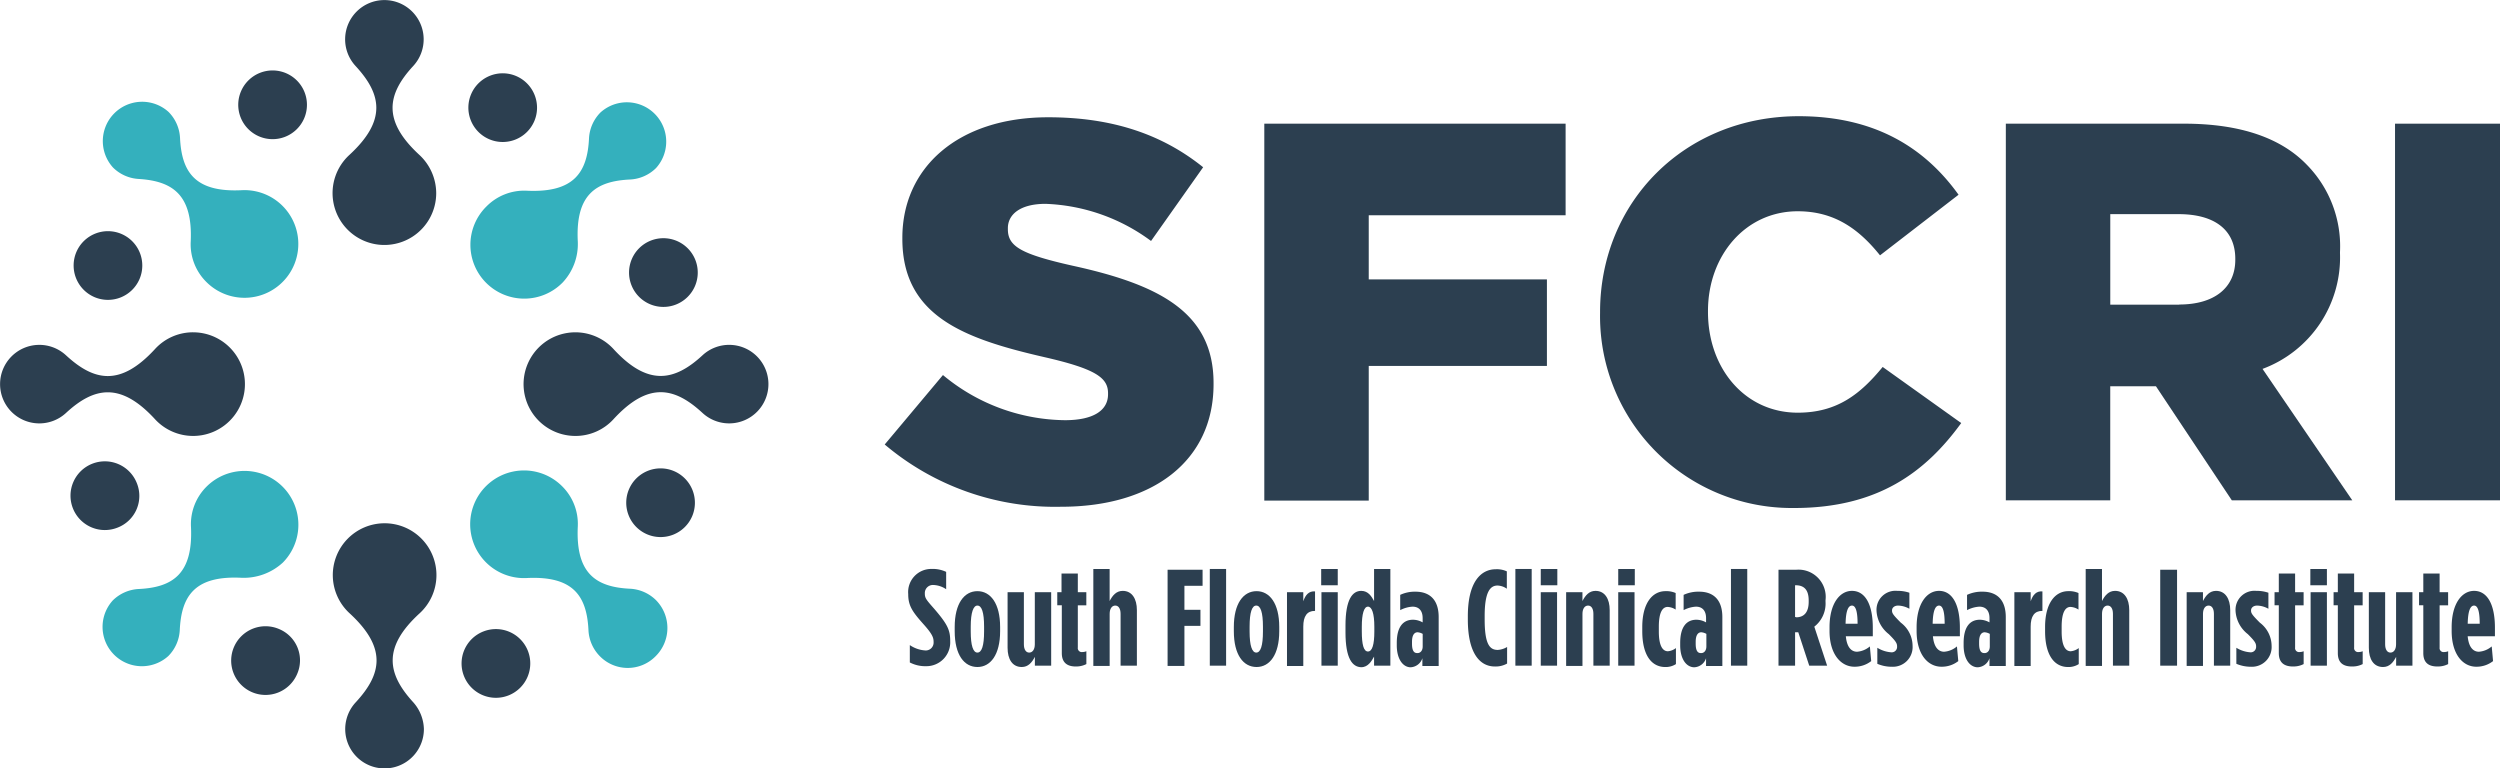 <svg id="Group_228" data-name="Group 228" xmlns="http://www.w3.org/2000/svg" width="235.132" height="72.256" viewBox="0 0 235.132 72.256">
  <g id="Group_142" data-name="Group 142" transform="translate(83.21 10.929)">
    <path id="Path_301" data-name="Path 301" d="M363.4,430.877l5.477-6.532a18.2,18.2,0,0,0,11.482,4.246c2.638,0,4.045-.9,4.045-2.437v-.1c0-1.457-1.156-2.286-5.979-3.392-7.537-1.734-13.366-3.844-13.366-11.13v-.1c0-6.582,5.226-11.331,13.718-11.331,6.03,0,10.728,1.608,14.572,4.7l-4.9,6.934a17.712,17.712,0,0,0-9.924-3.492c-2.387,0-3.542,1-3.542,2.286v.1c0,1.608,1.206,2.337,6.13,3.442,8.14,1.784,13.215,4.4,13.215,11.029v.1c0,7.236-5.728,11.532-14.32,11.532A24.791,24.791,0,0,1,363.4,430.877Z" transform="translate(-363.4 -400)" fill="#2c3f50"/>
    <path id="Path_302" data-name="Path 302" d="M505.5,402.5h28.339v8.617H515.323v6.03h16.758v8.14H515.323v12.662H505.5Z" transform="translate(-469.799 -401.797)" fill="#2c3f50"/>
    <path id="Path_303" data-name="Path 303" d="M631.2,418.216v-.1c0-10.326,7.939-18.416,18.692-18.416,7.236,0,11.909,3.04,15.024,7.386l-7.386,5.7c-2.035-2.537-4.346-4.145-7.738-4.145-4.949,0-8.442,4.2-8.442,9.371v.1c0,5.326,3.492,9.472,8.442,9.472,3.693,0,5.879-1.734,7.989-4.3l7.386,5.276c-3.341,4.6-7.839,7.989-15.7,7.989A18.031,18.031,0,0,1,631.2,418.216Z" transform="translate(-563.919 -399.7)" fill="#2c3f50"/>
    <path id="Path_304" data-name="Path 304" d="M783.1,402.5h16.757c5.427,0,9.17,1.407,11.532,3.844a10.942,10.942,0,0,1,3.14,8.241v.1a11.185,11.185,0,0,1-7.286,10.879l8.442,12.361H804.355L797.22,427.2h-4.3v10.728H783.1Zm16.305,17.009c3.341,0,5.276-1.608,5.276-4.2v-.1c0-2.789-2.035-4.2-5.326-4.2h-6.432v8.517h6.482Z" transform="translate(-677.656 -401.797)" fill="#2c3f50"/>
    <path id="Path_305" data-name="Path 305" d="M928.8,402.5h9.874v35.424H928.8Z" transform="translate(-786.751 -401.797)" fill="#2c3f50"/>
  </g>
  <g id="Group_143" data-name="Group 143" transform="translate(85.42 53.513)">
    <path id="Path_306" data-name="Path 306" d="M372.351,577.993V576.36a2.9,2.9,0,0,0,1.407.5.739.739,0,0,0,.829-.779v-.025c0-.4-.126-.729-.879-1.583-1.08-1.206-1.507-1.784-1.507-2.889v-.025a2.174,2.174,0,0,1,2.186-2.362,2.99,2.99,0,0,1,1.382.276v1.633a2.286,2.286,0,0,0-1.206-.4.758.758,0,0,0-.8.779v.025c0,.427.126.578.879,1.432,1.231,1.432,1.507,1.985,1.507,3.015v.025a2.241,2.241,0,0,1-2.236,2.362A3.164,3.164,0,0,1,372.351,577.993Z" transform="translate(-372.2 -569.2)" fill="#2c3f50"/>
    <path id="Path_307" data-name="Path 307" d="M389.6,581.269v-.4c0-2.211.9-3.367,2.136-3.367s2.136,1.156,2.136,3.367v.4c0,2.211-.9,3.367-2.136,3.367S389.6,583.5,389.6,581.269Zm2.764.025v-.452c0-1.357-.226-1.985-.628-1.985-.377,0-.628.628-.628,1.985v.452c0,1.332.226,1.985.628,1.985S392.364,582.65,392.364,581.294Z" transform="translate(-385.228 -575.415)" fill="#2c3f50"/>
    <path id="Path_308" data-name="Path 308" d="M409.4,583.126V577.9h1.533v4.9c0,.5.2.779.5.779s.528-.276.528-.779v-4.9H413.5v6.909h-1.533v-.829c-.276.528-.628.955-1.231.955C409.852,584.935,409.4,584.206,409.4,583.126Z" transform="translate(-400.054 -575.714)" fill="#2c3f50"/>
    <path id="Path_309" data-name="Path 309" d="M428.427,578.387v-4.5H428v-1.231h.4V570.9h1.533v1.759h.8v1.231h-.8v3.97a.374.374,0,0,0,.427.427,1.008,1.008,0,0,0,.377-.075v1.206a2.091,2.091,0,0,1-.9.226C429.131,579.668,428.427,579.442,428.427,578.387Z" transform="translate(-413.981 -570.473)" fill="#2c3f50"/>
    <path id="Path_310" data-name="Path 310" d="M441.5,569.2h1.533v3.015c.276-.528.628-.955,1.231-.955.879,0,1.332.754,1.332,1.809v5.226h-1.533v-4.874c0-.5-.2-.779-.5-.779s-.528.276-.528.779v4.9H441.5Z" transform="translate(-424.089 -569.2)" fill="#2c3f50"/>
    <path id="Path_311" data-name="Path 311" d="M469.3,569.5h3.291v1.507h-1.708v2.261h1.507v1.507h-1.507v3.769H469.3Z" transform="translate(-444.905 -569.425)" fill="#2c3f50"/>
    <path id="Path_312" data-name="Path 312" d="M485.1,569.2h1.533v9.095H485.1Z" transform="translate(-456.735 -569.2)" fill="#2c3f50"/>
    <path id="Path_313" data-name="Path 313" d="M494.1,581.269v-.4c0-2.211.9-3.367,2.136-3.367s2.135,1.156,2.135,3.367v.4c0,2.211-.9,3.367-2.135,3.367S494.1,583.5,494.1,581.269Zm2.738.025v-.452c0-1.357-.226-1.985-.628-1.985s-.628.628-.628,1.985v.452c0,1.332.226,1.985.628,1.985S496.838,582.65,496.838,581.294Z" transform="translate(-463.474 -575.415)" fill="#2c3f50"/>
    <path id="Path_314" data-name="Path 314" d="M514,577.662h1.533v.854c.2-.6.528-.98,1.105-.93v1.834h-.025c-.729,0-1.08.5-1.08,1.482V584.6H514Z" transform="translate(-478.375 -575.476)" fill="#2c3f50"/>
    <path id="Path_315" data-name="Path 315" d="M526.8,569.2h1.558v1.533H526.8Zm.025,2.186h1.533v6.909h-1.533Z" transform="translate(-487.959 -569.2)" fill="#2c3f50"/>
    <path id="Path_316" data-name="Path 316" d="M535.9,575.154v-.628c0-2.462.653-3.266,1.482-3.266.678,0,.98.553,1.206.955V569.2h1.532v9.095h-1.532v-.854c-.226.4-.553,1-1.206,1C536.553,578.42,535.9,577.642,535.9,575.154Zm2.713-.075v-.452c0-1.231-.226-1.884-.6-1.884s-.578.678-.578,1.884v.452c0,1.231.176,1.884.578,1.884S538.613,576.31,538.613,575.079Z" transform="translate(-494.773 -569.2)" fill="#2c3f50"/>
    <path id="Path_317" data-name="Path 317" d="M555.1,582.75v-.226c0-1.558.628-2.186,1.533-2.186a1.881,1.881,0,0,1,.9.251v-.4c0-.7-.352-1.08-.955-1.08a2.87,2.87,0,0,0-1.156.327V578a3.245,3.245,0,0,1,1.432-.3c1.407,0,2.186.829,2.186,2.387v4.6h-1.533v-.729a1.225,1.225,0,0,1-1.131.854C555.653,584.785,555.1,584.006,555.1,582.75Zm2.437.1v-1.181a1.175,1.175,0,0,0-.477-.151c-.3,0-.528.251-.528.9v.176c0,.678.2.879.477.879C557.286,583.5,557.537,583.277,557.537,582.85Z" transform="translate(-509.149 -575.564)" fill="#2c3f50"/>
    <path id="Path_318" data-name="Path 318" d="M581.7,574.023v-.3c0-3.166,1.181-4.422,2.638-4.422a2.222,2.222,0,0,1,1.03.2v1.633a1.609,1.609,0,0,0-.879-.3c-.7,0-1.206.628-1.206,2.864v.327c0,2.387.5,2.864,1.231,2.864a1.959,1.959,0,0,0,.879-.276v1.558a2.19,2.19,0,0,1-1.156.276C582.805,578.445,581.7,577.164,581.7,574.023Z" transform="translate(-529.066 -569.275)" fill="#2c3f50"/>
    <path id="Path_319" data-name="Path 319" d="M599.5,569.2h1.533v9.095H599.5Z" transform="translate(-542.394 -569.2)" fill="#2c3f50"/>
    <path id="Path_320" data-name="Path 320" d="M609,569.2h1.558v1.533H609Zm0,2.186h1.533v6.909H609Z" transform="translate(-549.507 -569.2)" fill="#2c3f50"/>
    <path id="Path_321" data-name="Path 321" d="M618.5,577.526h1.533v.829c.276-.528.628-.955,1.231-.955.879,0,1.332.754,1.332,1.809v5.226h-1.533v-4.874c0-.5-.2-.779-.5-.779s-.528.276-.528.779v4.9H618.5Z" transform="translate(-556.62 -575.34)" fill="#2c3f50"/>
    <path id="Path_322" data-name="Path 322" d="M638,569.2h1.558v1.533H638Zm0,2.186h1.533v6.909H638Z" transform="translate(-571.221 -569.2)" fill="#2c3f50"/>
    <path id="Path_323" data-name="Path 323" d="M647,581.269v-.4c0-2.211.93-3.367,2.186-3.367a2.162,2.162,0,0,1,.955.176v1.558a1.5,1.5,0,0,0-.754-.251c-.477,0-.829.5-.829,1.859v.452c0,1.332.352,1.859.854,1.859a1.446,1.446,0,0,0,.754-.3v1.507a1.788,1.788,0,0,1-1,.276C647.854,584.635,647,583.5,647,581.269Z" transform="translate(-577.96 -575.415)" fill="#2c3f50"/>
    <path id="Path_324" data-name="Path 324" d="M661.2,582.75v-.226c0-1.558.628-2.186,1.533-2.186a1.881,1.881,0,0,1,.9.251v-.4c0-.7-.352-1.08-.955-1.08a2.87,2.87,0,0,0-1.156.327V578a3.281,3.281,0,0,1,1.457-.3c1.407,0,2.186.829,2.186,2.387v4.6h-1.533v-.729a1.225,1.225,0,0,1-1.131.854C661.753,584.785,661.2,584.006,661.2,582.75Zm2.462.1v-1.181a1.175,1.175,0,0,0-.477-.151c-.3,0-.528.251-.528.9v.176c0,.678.2.879.477.879C663.411,583.5,663.662,583.277,663.662,582.85Z" transform="translate(-588.593 -575.564)" fill="#2c3f50"/>
    <path id="Path_325" data-name="Path 325" d="M680.2,569.2h1.533v9.095H680.2Z" transform="translate(-602.819 -569.2)" fill="#2c3f50"/>
    <path id="Path_326" data-name="Path 326" d="M698,569.5h1.633a2.56,2.56,0,0,1,2.789,2.864v.126a2.756,2.756,0,0,1-1.055,2.362l1.206,3.668h-1.683l-1.03-3.141h-.3v3.141H698Zm1.658,4.472c.678,0,1.181-.4,1.181-1.457v-.126c0-1.131-.553-1.432-1.231-1.432h-.05v2.99h.1Z" transform="translate(-616.147 -569.425)" fill="#2c3f50"/>
    <path id="Path_327" data-name="Path 327" d="M717.1,581.169v-.352c0-2.211.955-3.417,2.11-3.417,1.206,0,1.96,1.206,1.96,3.467v.8h-2.537c.1,1.08.553,1.457,1.055,1.457a2.088,2.088,0,0,0,1.206-.5l.126,1.382a2.518,2.518,0,0,1-1.533.528C718.205,584.56,717.1,583.4,717.1,581.169Zm2.638-.678c0-1.156-.176-1.708-.528-1.708s-.578.5-.6,1.708Z" transform="translate(-630.448 -575.34)" fill="#2c3f50"/>
    <path id="Path_328" data-name="Path 328" d="M734.775,584.259v-1.507a2.913,2.913,0,0,0,1.306.427.508.508,0,0,0,.553-.528v-.025c0-.3-.126-.5-.779-1.156a2.976,2.976,0,0,1-1.156-2.186v-.025a1.782,1.782,0,0,1,1.96-1.859,3.333,3.333,0,0,1,1.131.176v1.507a2.314,2.314,0,0,0-1.055-.3c-.352,0-.578.2-.578.452v.025c0,.251.126.427.829,1.131a2.757,2.757,0,0,1,1.105,2.161v.025a1.853,1.853,0,0,1-1.935,1.96A3.394,3.394,0,0,1,734.775,584.259Z" transform="translate(-643.627 -575.34)" fill="#2c3f50"/>
    <path id="Path_329" data-name="Path 329" d="M749.7,581.169v-.352c0-2.211.955-3.417,2.11-3.417,1.206,0,1.96,1.206,1.96,3.467v.8h-2.537c.1,1.08.553,1.457,1.055,1.457a2.088,2.088,0,0,0,1.206-.5l.126,1.382a2.518,2.518,0,0,1-1.533.528C750.78,584.56,749.7,583.4,749.7,581.169Zm2.638-.678c0-1.156-.176-1.708-.528-1.708s-.578.5-.6,1.708Z" transform="translate(-654.858 -575.34)" fill="#2c3f50"/>
    <path id="Path_330" data-name="Path 330" d="M767.3,582.75v-.226c0-1.558.628-2.186,1.533-2.186a1.881,1.881,0,0,1,.9.251v-.4c0-.7-.352-1.08-.955-1.08a2.87,2.87,0,0,0-1.156.327V578a3.281,3.281,0,0,1,1.457-.3c1.407,0,2.186.829,2.186,2.387v4.6h-1.533v-.729a1.225,1.225,0,0,1-1.131.854C767.853,584.785,767.3,584.006,767.3,582.75Zm2.462.1v-1.181a1.175,1.175,0,0,0-.477-.151c-.3,0-.528.251-.528.9v.176c0,.678.2.879.477.879C769.511,583.5,769.762,583.277,769.762,582.85Z" transform="translate(-668.036 -575.564)" fill="#2c3f50"/>
    <path id="Path_331" data-name="Path 331" d="M786.3,577.662h1.533v.854c.2-.6.528-.98,1.105-.93v1.834h-.025c-.729,0-1.08.5-1.08,1.482V584.6H786.3v-6.934Z" transform="translate(-682.263 -575.476)" fill="#2c3f50"/>
    <path id="Path_332" data-name="Path 332" d="M797.8,581.269v-.4c0-2.211.93-3.367,2.186-3.367a2.162,2.162,0,0,1,.955.176v1.558a1.5,1.5,0,0,0-.754-.251c-.477,0-.829.5-.829,1.859v.452c0,1.332.352,1.859.854,1.859a1.446,1.446,0,0,0,.754-.3v1.507a1.788,1.788,0,0,1-1,.276C798.654,584.635,797.8,583.5,797.8,581.269Z" transform="translate(-690.874 -575.415)" fill="#2c3f50"/>
    <path id="Path_333" data-name="Path 333" d="M813,569.2h1.533v3.015c.276-.528.628-.955,1.231-.955.879,0,1.332.754,1.332,1.809v5.226h-1.533v-4.874c0-.5-.2-.779-.5-.779s-.528.276-.528.779v4.9H813Z" transform="translate(-702.255 -569.2)" fill="#2c3f50"/>
    <path id="Path_334" data-name="Path 334" d="M840.9,569.5h1.583v9.019H840.9Z" transform="translate(-723.145 -569.425)" fill="#2c3f50"/>
    <path id="Path_335" data-name="Path 335" d="M850.8,577.526h1.533v.829c.276-.528.628-.955,1.231-.955.879,0,1.332.754,1.332,1.809v5.226h-1.533v-4.874c0-.5-.2-.779-.5-.779s-.528.276-.528.779v4.9H850.8v-6.934Z" transform="translate(-730.558 -575.34)" fill="#2c3f50"/>
    <path id="Path_336" data-name="Path 336" d="M869.176,584.259v-1.507a2.912,2.912,0,0,0,1.306.427.508.508,0,0,0,.553-.528v-.025c0-.3-.126-.5-.779-1.156a2.976,2.976,0,0,1-1.156-2.186v-.025a1.782,1.782,0,0,1,1.96-1.859,3.333,3.333,0,0,1,1.131.176v1.507a2.313,2.313,0,0,0-1.055-.3c-.352,0-.578.2-.578.452v.025c0,.251.126.427.829,1.131a2.757,2.757,0,0,1,1.105,2.161v.025a1.853,1.853,0,0,1-1.935,1.96A3.476,3.476,0,0,1,869.176,584.259Z" transform="translate(-744.261 -575.34)" fill="#2c3f50"/>
    <path id="Path_337" data-name="Path 337" d="M884.1,578.387v-4.5h-.4v-1.231h.4V570.9h1.533v1.759h.8v1.231h-.8v3.97a.374.374,0,0,0,.427.427,1.008,1.008,0,0,0,.377-.075v1.206a2.091,2.091,0,0,1-.9.226C884.805,579.668,884.1,579.442,884.1,578.387Z" transform="translate(-755.192 -570.473)" fill="#2c3f50"/>
    <path id="Path_338" data-name="Path 338" d="M897.1,569.2h1.558v1.533H897.1Zm.025,2.186h1.533v6.909h-1.533Z" transform="translate(-765.226 -569.2)" fill="#2c3f50"/>
    <path id="Path_339" data-name="Path 339" d="M906.2,578.387v-4.5h-.4v-1.231h.4V570.9h1.533v1.759h.8v1.231h-.8v3.97a.374.374,0,0,0,.427.427,1.008,1.008,0,0,0,.377-.075v1.206a2.091,2.091,0,0,1-.9.226C906.88,579.668,906.2,579.442,906.2,578.387Z" transform="translate(-771.74 -570.473)" fill="#2c3f50"/>
    <path id="Path_340" data-name="Path 340" d="M919,583.126V577.9h1.533v4.9c0,.5.2.779.5.779s.528-.276.528-.779v-4.9H923.1v6.909h-1.533v-.829c-.276.528-.628.955-1.231.955C919.452,584.935,919,584.206,919,583.126Z" transform="translate(-781.624 -575.714)" fill="#2c3f50"/>
    <path id="Path_341" data-name="Path 341" d="M938.2,578.387v-4.5h-.4v-1.231h.4V570.9h1.533v1.759h.8v1.231h-.8v3.97a.374.374,0,0,0,.427.427,1.008,1.008,0,0,0,.377-.075v1.206a2.091,2.091,0,0,1-.9.226C938.88,579.668,938.2,579.442,938.2,578.387Z" transform="translate(-795.701 -570.473)" fill="#2c3f50"/>
    <path id="Path_342" data-name="Path 342" d="M950,581.169v-.352c0-2.211.955-3.417,2.11-3.417,1.206,0,1.96,1.206,1.96,3.467v.8h-2.563c.1,1.08.553,1.457,1.055,1.457a2.088,2.088,0,0,0,1.206-.5l.126,1.382a2.518,2.518,0,0,1-1.533.528C951.08,584.56,950,583.4,950,581.169Zm2.638-.678c0-1.156-.176-1.708-.528-1.708s-.578.5-.6,1.708Z" transform="translate(-804.835 -575.34)" fill="#2c3f50"/>
  </g>
  <g id="Group_146" data-name="Group 146" transform="translate(0)">
    <path id="Path_343" data-name="Path 343" d="M83.278,542.456h0c-4.4-.226-5.678,1.683-5.829,4.924h0a3.734,3.734,0,0,1-1.08,2.437,3.7,3.7,0,0,1-5.226-5.226,3.734,3.734,0,0,1,2.437-1.08h0c3.216-.151,5.125-1.432,4.924-5.829h0a4.99,4.99,0,0,1,1.482-3.819,5.063,5.063,0,0,1,7.16,7.16A5.428,5.428,0,0,1,83.278,542.456Z" transform="translate(-60.541 -488.113)" fill="#34b0bd"/>
    <path id="Path_344" data-name="Path 344" d="M78.554,407.028h0a4.99,4.99,0,0,0,1.482,3.819,5.063,5.063,0,1,0,3.341-8.643h0c-4.4.226-5.678-1.683-5.829-4.924h0a3.734,3.734,0,0,0-1.08-2.437,3.7,3.7,0,0,0-5.226,5.226,3.734,3.734,0,0,0,2.437,1.08h0C76.845,401.35,78.755,402.631,78.554,407.028Z" transform="translate(-60.616 -384.316)" fill="#34b0bd"/>
    <path id="Path_345" data-name="Path 345" d="M218.456,407.178h0c-.226-4.4,1.683-5.678,4.924-5.829h0a3.734,3.734,0,0,0,2.437-1.08,3.7,3.7,0,0,0-5.226-5.226,3.734,3.734,0,0,0-1.08,2.437h0c-.151,3.216-1.432,5.125-5.829,4.924h0a4.99,4.99,0,0,0-3.819,1.482,5.063,5.063,0,1,0,7.16,7.16A5.284,5.284,0,0,0,218.456,407.178Z" transform="translate(-164.113 -384.466)" fill="#34b0bd"/>
    <path id="Path_346" data-name="Path 346" d="M225.667,544.491a3.735,3.735,0,0,0-2.437-1.08h0c-3.216-.151-5.125-1.432-4.924-5.829h0a4.99,4.99,0,0,0-1.482-3.819,5.063,5.063,0,1,0-3.341,8.643h0c4.4-.226,5.678,1.683,5.829,4.924h0a3.735,3.735,0,0,0,1.08,2.437,3.67,3.67,0,0,0,5.226,0A3.731,3.731,0,0,0,225.667,544.491Z" transform="translate(-163.964 -488.039)" fill="#34b0bd"/>
    <g id="Group_145" data-name="Group 145">
      <g id="Group_144" data-name="Group 144">
        <path id="Path_347" data-name="Path 347" d="M166.448,374.364a4.874,4.874,0,1,1-8.165-3.593h0c3.517-3.241,3.04-5.7.578-8.366h0a3.693,3.693,0,1,1,5.427,0h0c-2.462,2.663-2.914,5.15.578,8.366h0A4.931,4.931,0,0,1,166.448,374.364Z" transform="translate(-125.421 -356.2)" fill="#2c3f50"/>
        <path id="Path_348" data-name="Path 348" d="M233.073,490.348a4.838,4.838,0,0,0,3.593-1.583h0c3.241-3.517,5.7-3.04,8.366-.578h0a3.693,3.693,0,1,0,0-5.427h0c-2.663,2.462-5.15,2.914-8.366-.578h0a4.873,4.873,0,1,0-3.593,8.165Z" transform="translate(-178.957 -449.346)" fill="#2c3f50"/>
        <path id="Path_349" data-name="Path 349" d="M50.364,480.6a4.838,4.838,0,0,0-3.593,1.583h0c-3.241,3.517-5.7,3.04-8.366.578h0a3.693,3.693,0,1,0,0,5.427h0c2.663-2.462,5.15-2.914,8.366.578h0a4.873,4.873,0,1,0,3.593-8.165Z" transform="translate(-32.2 -449.346)" fill="#2c3f50"/>
        <path id="Path_350" data-name="Path 350" d="M164.362,568.933h0c-2.437-2.663-2.914-5.15.6-8.366h0a4.874,4.874,0,1,0-6.582,0h0c3.517,3.241,3.04,5.7.578,8.366h0a3.7,3.7,0,1,0,6.407,2.512A3.938,3.938,0,0,0,164.362,568.933Z" transform="translate(-125.496 -502.883)" fill="#2c3f50"/>
        <path id="Path_351" data-name="Path 351" d="M267.924,449.819a3.231,3.231,0,1,0,1.809-4.2A3.233,3.233,0,0,0,267.924,449.819Z" transform="translate(-208.531 -422.987)" fill="#2c3f50"/>
        <path id="Path_352" data-name="Path 352" d="M271.161,531.815a3.23,3.23,0,1,0,1.683,4.246A3.237,3.237,0,0,0,271.161,531.815Z" transform="translate(-207.749 -487.497)" fill="#2c3f50"/>
        <path id="Path_353" data-name="Path 353" d="M211.228,593.733a3.231,3.231,0,1,0-1.809,4.2A3.233,3.233,0,0,0,211.228,593.733Z" transform="translate(-161.584 -532.531)" fill="#2c3f50"/>
        <path id="Path_354" data-name="Path 354" d="M212.061,383.915a3.23,3.23,0,1,0,1.683,4.246A3.237,3.237,0,0,0,212.061,383.915Z" transform="translate(-163.497 -376.755)" fill="#2c3f50"/>
        <path id="Path_355" data-name="Path 355" d="M121.624,387.019a3.231,3.231,0,1,0,1.809-4.2A3.233,3.233,0,0,0,121.624,387.019Z" transform="translate(-98.987 -375.965)" fill="#2c3f50"/>
        <path id="Path_356" data-name="Path 356" d="M123.261,590.915a3.23,3.23,0,1,0,1.683,4.246A3.187,3.187,0,0,0,123.261,590.915Z" transform="translate(-97.006 -531.749)" fill="#2c3f50"/>
        <path id="Path_357" data-name="Path 357" d="M64.828,530.933a3.231,3.231,0,1,0-1.809,4.2A3.192,3.192,0,0,0,64.828,530.933Z" transform="translate(-51.965 -485.509)" fill="#2c3f50"/>
        <path id="Path_358" data-name="Path 358" d="M61.7,448.944a3.23,3.23,0,1,0-1.683-4.246A3.237,3.237,0,0,0,61.7,448.944Z" transform="translate(-52.829 -421.006)" fill="#2c3f50"/>
      </g>
    </g>
  </g>
</svg>
